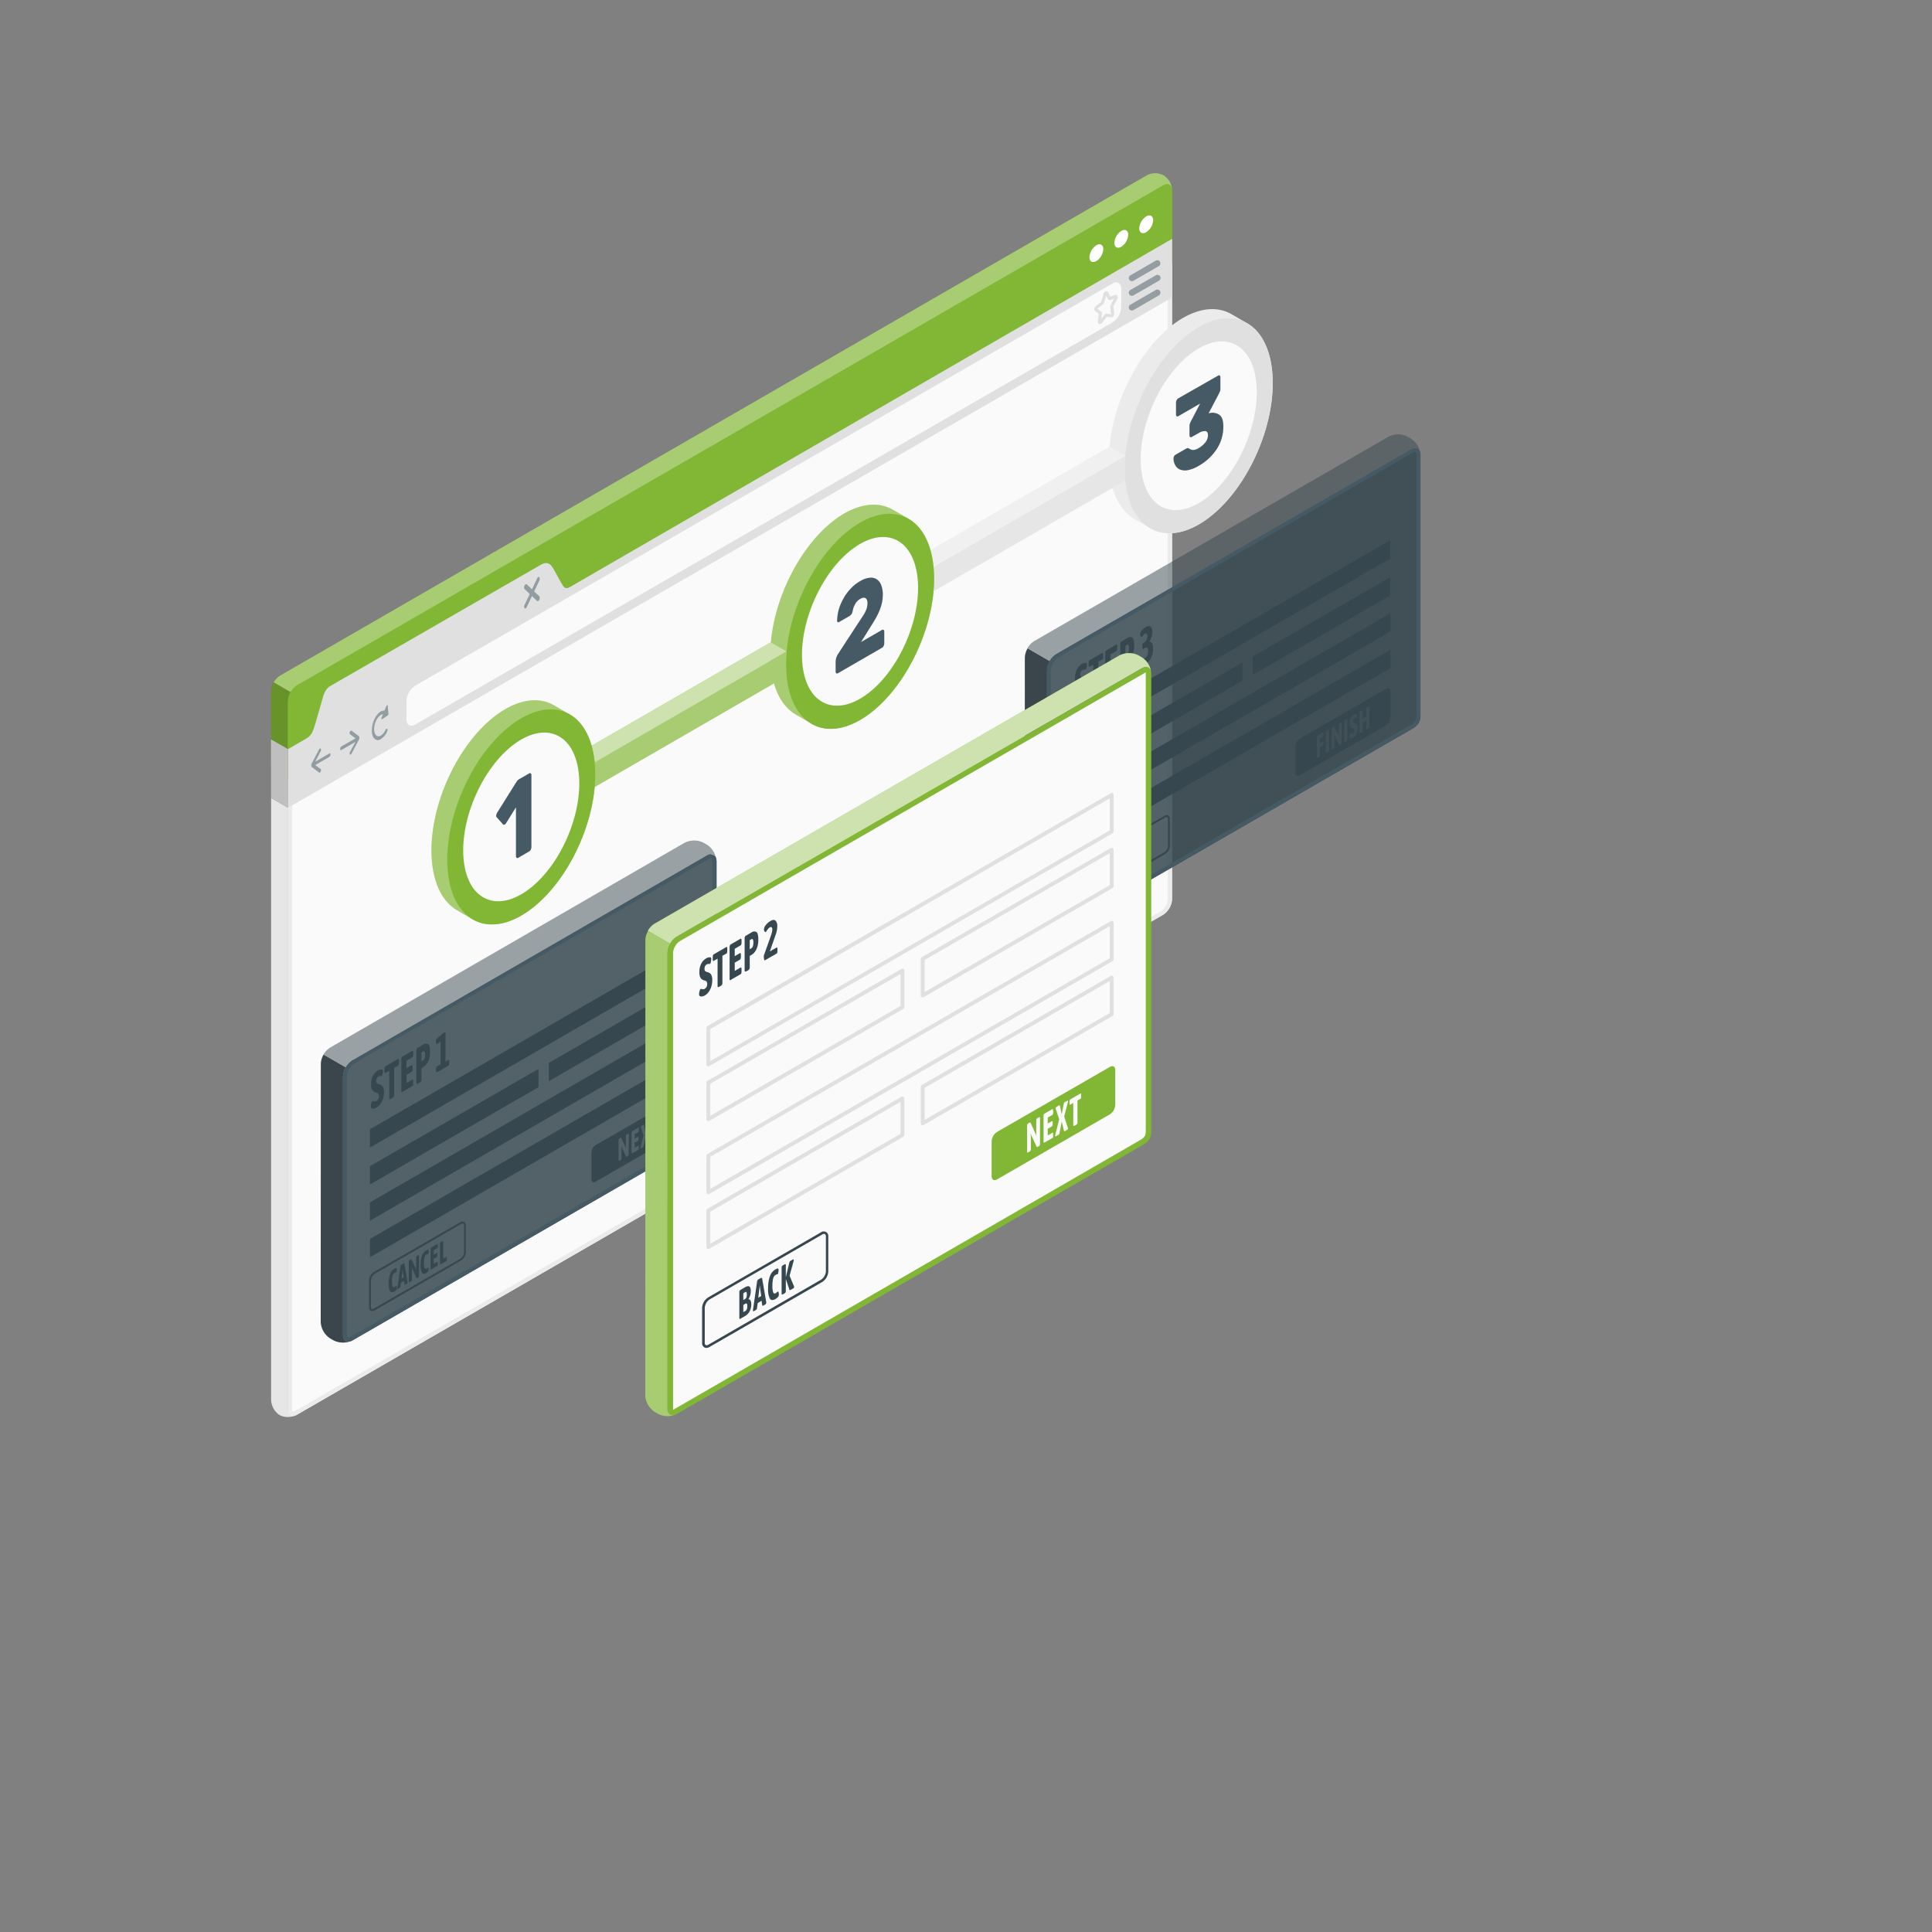 <svg xmlns="http://www.w3.org/2000/svg" viewBox="0 0 500 500"><rect x="0" y="0" width="500" height="500" fill="#808080" stroke="none"/><g id="freepik--Screen--inject-207"><g id="freepik--window--inject-207"><g id="freepik--window--inject-207"><path d="M76.86,366.13a4.06,4.06,0,0,1-1.83.56,4.68,4.68,0,0,1-2.69-.47,5,5,0,0,1-2.18-4l0-155.73,4.39,2.53V364.78c0,1.06.53,1.67,1.3,1.67A2.23,2.23,0,0,0,76.86,366.13Z" style="fill:#e6e6e6"></path><path d="M303.32,232.73a5.13,5.13,0,0,1-2.33,4L76.86,366.13c-1.28.74-2.33.14-2.33-1.35V193.88L303.32,61.82V232.73Z" style="fill:#fafafa"></path><path d="M302.22,63.73v169a4.07,4.07,0,0,1-1.78,3.09L76.31,365.18a1.06,1.06,0,0,1-.49.17c-.19,0-.19-.56-.19-.57V194.51L302.22,63.73m1.1-1.91L74.53,193.88v170.9c0,1.06.53,1.67,1.29,1.67a2,2,0,0,0,1-.32L301,236.77a5.13,5.13,0,0,0,2.33-4V61.82Z" style="fill:#ebebeb"></path><path d="M72.34,201.06a5,5,0,0,1-2.19-4V178.88a5.14,5.14,0,0,1,2.33-4L296.61,45.48a5,5,0,0,1,4.53-.09,5,5,0,0,1,2.18,4V67.58a5.13,5.13,0,0,1-2.33,4L76.86,201A5,5,0,0,1,72.34,201.06Z" style="fill:#82B735"></path><path d="M303.3,49c-.16-1.2-1.14-1.65-2.31-1L76.86,177.36a5.07,5.07,0,0,0-1.65,1.75l-4.37-2.53a4.84,4.84,0,0,1,1.64-1.74L296.62,45.48A4.35,4.35,0,0,1,303.3,49Z" style="fill:#fff;opacity:0.3"></path><path d="M75.21,179.11a4.74,4.74,0,0,0-.68,2.3v27.65l-4.39-2.53V178.88a2.62,2.62,0,0,1,0-.28,5,5,0,0,1,.09-.58,5.27,5.27,0,0,1,.59-1.44Z" style="opacity:0.2"></path><path d="M303.32,49.35V61.82L145.46,153c-1.28.74-2.33.14-2.33-1.35v-4.72c0-1.49-1-2.09-2.34-1.35L85.63,177.36a5.16,5.16,0,0,0-2.34,4v4.72a5.17,5.17,0,0,1-2.33,4l-6.43,3.71V181.41a5.2,5.2,0,0,1,2.33-4L301,48C302.28,47.26,303.32,47.86,303.32,49.35Z" style="fill:#82B735"></path><path d="M296.64,56c1-.57,1.79-.11,1.79,1a4,4,0,0,1-1.79,3.1c-1,.58-1.8.11-1.8-1A4,4,0,0,1,296.64,56Z" style="fill:#fff"></path><path d="M290.19,59.76c1-.57,1.79-.11,1.79,1a4,4,0,0,1-1.79,3.1c-1,.57-1.79.11-1.79-1A4,4,0,0,1,290.19,59.76Z" style="fill:#fff"></path><path d="M283.74,63.47c1-.57,1.79-.11,1.79,1a4,4,0,0,1-1.79,3.1c-1,.57-1.79.11-1.79-1A4,4,0,0,1,283.74,63.47Z" style="fill:#fff"></path><path d="M303.32,61.82V77L74.53,209.06V193.88l4.8-2.78c1.28-.74,1.72-1.87,2.33-4l1.63-5.65c.51-2,1-3.3,2.34-4l54.22-31.22c1.29-.75,2.3-.83,3.28.8l2,3.62c.73,1.27,1.1,2,2.38,1.27Z" style="fill:#e0e0e0"></path><polygon points="74.53 193.88 74.53 209.06 70.14 206.53 70.14 191.36 74.53 193.88" style="fill:#e0e0e0"></polygon><polygon points="74.53 193.88 74.53 209.06 70.14 206.53 70.14 191.36 74.53 193.88" style="opacity:0.15"></polygon><path d="M85.24,195l-3.66,2.12L83,194.4a.64.64,0,0,0,0-.65c-.11-.13-.29,0-.42.19l-2,3.83h0a.78.78,0,0,0,0,.14l0,.05a1.36,1.36,0,0,0,0,.2.88.88,0,0,0,0,.17l0,0a.22.22,0,0,0,0,.08h0l2,1.53a.18.18,0,0,0,.2,0,.65.65,0,0,0,.22-.28c.11-.25.1-.53,0-.63L81.58,198l3.66-2.12a.77.77,0,0,0,.29-.62C85.53,195,85.4,194.88,85.24,195Z" style="fill:#455a64;opacity:0.5"></path><path d="M88.3,193.21,92,191.09,90.57,190c-.13-.1-.14-.38,0-.63s.29-.37.42-.28l2,1.53h0a.16.16,0,0,1,0,.08l0,0a.88.88,0,0,1,0,.17,1.36,1.36,0,0,1,0,.2l0,0a.78.78,0,0,1,0,.14h0l-2,3.83a.62.62,0,0,1-.2.22.16.16,0,0,1-.22,0,.64.64,0,0,1,0-.65L92,192l-3.66,2.11c-.16.1-.29,0-.29-.28A.77.77,0,0,1,88.3,193.21Z" style="fill:#455a64;opacity:0.5"></path><path d="M100.32,182.66c0-.23-.21-.2-.31,0l-.5,1.23c-.86-.09-1.9.74-2.6,2.22-.9,1.93-.9,4.2,0,5.07a1.3,1.3,0,0,0,1.65.1,4.49,4.49,0,0,0,1.64-2,.6.6,0,0,0,0-.64c-.11-.11-.3,0-.41.24-.68,1.43-1.78,2.07-2.46,1.42s-.68-2.35,0-3.78c.48-1,1.18-1.63,1.78-1.67l-.38.93c-.1.24,0,.46.15.36l1.49-1a.46.46,0,0,0,.17-.41Z" style="fill:#455a64;opacity:0.5"></path><path d="M138.24,153.07l1.34-2.83a.9.9,0,0,0,0-.88c-.16-.15-.42,0-.58.33l-1.33,2.83-1.34-1.29c-.15-.15-.41,0-.57.33a.85.85,0,0,0,0,.88l1.34,1.29-1.34,2.82a.85.85,0,0,0,0,.88.22.22,0,0,0,.29,0,.8.8,0,0,0,.28-.35l1.34-2.82,1.33,1.28a.23.23,0,0,0,.29,0,.81.81,0,0,0,.29-.35.9.9,0,0,0,0-.88Z" style="fill:#455a64;opacity:0.5"></path><path d="M105.18,186.13v-4.72a5.15,5.15,0,0,1,2.34-4l180.33-104c1.29-.74,2.34-.14,2.34,1.35v4.72a5.18,5.18,0,0,1-2.34,4l-180.33,104C106.23,188.22,105.18,187.62,105.18,186.13Z" style="fill:#fafafa"></path><path d="M284.68,83.82a.65.65,0,0,1-.21,0,.64.64,0,0,1-.35-.71l.23-1.92-.9-.64a.65.65,0,0,1-.25-.52,1.06,1.06,0,0,1,.39-.82L285,78.11A.32.32,0,0,0,285,78l.61-2a.86.86,0,0,1,.69-.65.56.56,0,0,1,.54.33l.51,1.09,1.16-.44a.53.53,0,0,1,.62.14.84.84,0,0,1,0,.94l-1,1.86a.25.25,0,0,0,0,.12l.23,1.68a1,1,0,0,1-.29.84.64.64,0,0,1-.55.21L286.43,82l-1.21,1.55A.69.69,0,0,1,284.68,83.82Zm-.66-3.9.9.65a.68.68,0,0,1,.24.64L285,82.49l.81-1a.68.68,0,0,1,.62-.29l1.12.14a.38.38,0,0,0,0-.13l-.24-1.68a1,1,0,0,1,.13-.61l.86-1.63-.89.35a.55.55,0,0,1-.71-.29l-.4-.86-.55,1.79a1,1,0,0,1-.34.51l-1.37,1.06A.29.29,0,0,0,284,79.92Zm3.14-3.08Z" style="fill:#e0e0e0"></path><g style="opacity:0.5"><path d="M292.94,72.77a.81.81,0,0,1-.4-1.51l6.56-3.8a.81.81,0,0,1,1.11.3.8.8,0,0,1-.3,1.1l-6.57,3.8A.8.8,0,0,1,292.94,72.77Z" style="fill:#455a64"></path><path d="M292.94,76.56a.8.8,0,0,1-.7-.4.81.81,0,0,1,.3-1.11l6.56-3.79a.81.81,0,1,1,.81,1.4l-6.57,3.79A.71.71,0,0,1,292.94,76.56Z" style="fill:#455a64"></path><path d="M292.94,80.35a.8.8,0,0,1-.4-1.5l6.56-3.8a.81.81,0,0,1,1.11.3.81.81,0,0,1-.3,1.1l-6.57,3.8A.79.79,0,0,1,292.94,80.35Z" style="fill:#455a64"></path></g></g></g></g><g id="freepik--Steps--inject-207"><g id="freepik--steps--inject-207"><path d="M318.64,81.27c-3.35-1.92-7.71-1.73-12.49,1C295.58,88.4,287,104.78,287,118.88c0,7.73,2.58,13.16,6.64,15.49l4.1,2.37c3.36,1.92,7.72,1.74,12.5-1,10.58-6.1,19.15-22.49,19.15-36.59,0-7.71-2.56-13.13-6.61-15.47Z" style="fill:#ebebeb"></path><ellipse cx="310.24" cy="110.19" rx="29.4" ry="16.63" transform="translate(87.37 352.51) rotate(-66.95)" style="fill:#e0e0e0"></ellipse><ellipse cx="310.24" cy="110.19" rx="23.06" ry="13.05" transform="translate(87.37 352.51) rotate(-66.95)" style="fill:#fafafa"></ellipse><path d="M315.26,97.2a.36.36,0,0,1,.41,0,.52.52,0,0,1,.17.45v3.06a1.65,1.65,0,0,1-.15.66c-.1.23-.19.43-.28.6l-2.62,5a3.23,3.23,0,0,1,2.75.36c.71.5,1.06,1.51,1.06,3a10.55,10.55,0,0,1-1.69,5.87,13.36,13.36,0,0,1-4.71,4.37,8.44,8.44,0,0,1-2.76,1.1,3.59,3.59,0,0,1-2-.13,2.53,2.53,0,0,1-1.27-1.1,3.64,3.64,0,0,1-.46-1.82,1.08,1.08,0,0,1,.14-.53.84.84,0,0,1,.33-.38l2.73-1.57c.3-.18.53-.22.69-.13l.53.29a1.66,1.66,0,0,0,.76.15,3,3,0,0,0,1.33-.49,6.14,6.14,0,0,0,1.72-1.46,3,3,0,0,0,.68-1.86c0-.68-.23-1-.68-1.08a3,3,0,0,0-1.72.53l-1.8,1a.34.34,0,0,1-.41,0,.49.49,0,0,1-.17-.44v-2.48a1.66,1.66,0,0,1,.15-.67c.1-.23.2-.44.3-.64l2.3-4.41-5.65,3.26a.33.33,0,0,1-.41,0,.53.53,0,0,1-.18-.45v-3.06a1.32,1.32,0,0,1,.18-.64,1.07,1.07,0,0,1,.41-.47Z" style="fill:#455a64"></path><path d="M291.09,121.24a31.07,31.07,0,0,0,.15,3.12l-53.65,31v-6.4l53.66-31C291.14,119.06,291.09,120.15,291.09,121.24Z" style="fill:#e6e6e6"></path><polygon points="291.24 117.96 237.59 148.93 233.5 146.57 287.15 115.59 291.24 117.96" style="fill:#f0f0f0"></polygon><path d="M231,131.88c-3.35-1.91-7.72-1.73-12.49,1-10.57,6.11-19.15,22.49-19.15,36.59,0,7.72,2.58,13.16,6.64,15.49l4.1,2.37c3.35,1.92,7.72,1.74,12.5-1,10.58-6.11,19.15-22.49,19.15-36.59,0-7.71-2.57-13.13-6.62-15.48Z" style="fill:#82B735"></path><path d="M231,131.88c-3.35-1.91-7.72-1.73-12.49,1-10.57,6.11-19.15,22.49-19.15,36.59,0,7.72,2.58,13.16,6.64,15.49l4.1,2.37c3.35,1.92,7.72,1.74,12.5-1,10.58-6.11,19.15-22.49,19.15-36.59,0-7.71-2.57-13.13-6.62-15.48Z" style="fill:#fff;opacity:0.3"></path><ellipse cx="222.57" cy="160.81" rx="29.4" ry="16.63" transform="translate(-12.54 302.64) rotate(-66.95)" style="fill:#82B735"></ellipse><ellipse cx="222.57" cy="160.81" rx="23.06" ry="13.05" transform="translate(-12.54 302.64) rotate(-66.95)" style="fill:#fafafa"></ellipse><path d="M228.48,153.79a12.14,12.14,0,0,1-.13,1.69,10.46,10.46,0,0,1-.45,1.77,16,16,0,0,1-.82,1.94c-.34.67-.75,1.39-1.24,2.16l-3,4.8,5.43-3.13a.35.35,0,0,1,.41,0,.55.55,0,0,1,.17.45v3.06a1.43,1.43,0,0,1-.17.64,1.14,1.14,0,0,1-.41.47l-11.42,6.6a.36.36,0,0,1-.42,0,.52.52,0,0,1-.17-.44V171.3a4.21,4.21,0,0,1,.14-1,3.74,3.74,0,0,1,.49-1.06l6.47-9.91a7.56,7.56,0,0,0,.95-1.92,5,5,0,0,0,.19-1.31,3,3,0,0,0-.05-.53,1.23,1.23,0,0,0-.25-.57.82.82,0,0,0-.55-.31,1.67,1.67,0,0,0-1,.3,3.16,3.16,0,0,0-1,.84,4.54,4.54,0,0,0-.58,1,5.18,5.18,0,0,0-.31.88c-.06.28-.11.48-.14.62a1.61,1.61,0,0,1-.33.72,2,2,0,0,1-.53.44L217.12,161a.29.29,0,0,1-.34,0,.43.43,0,0,1-.14-.36A11.88,11.88,0,0,1,217,158a13.25,13.25,0,0,1,1.12-2.82,12.77,12.77,0,0,1,1.86-2.66,10.46,10.46,0,0,1,2.62-2.12,6.11,6.11,0,0,1,2.53-.9,2.83,2.83,0,0,1,1.82.45,3.18,3.18,0,0,1,1.12,1.52A6.66,6.66,0,0,1,228.48,153.79Z" style="fill:#455a64"></path><path d="M203.42,171.86a31.07,31.07,0,0,0,.15,3.12l-53.65,31v-6.4l53.66-31C203.47,169.68,203.42,170.77,203.42,171.86Z" style="fill:#82B735"></path><path d="M203.42,171.86a31.07,31.07,0,0,0,.15,3.12l-53.65,31v-6.4l53.66-31C203.47,169.68,203.42,170.77,203.42,171.86Z" style="fill:#fff;opacity:0.3"></path><polygon points="203.57 168.58 149.92 199.55 145.83 197.19 199.48 166.21 203.57 168.58" style="fill:#82B735"></polygon><polygon points="203.57 168.58 149.92 199.55 145.83 197.19 199.48 166.21 203.57 168.58" style="fill:#fff;opacity:0.6"></polygon><path d="M143.3,182.5c-3.35-1.92-7.72-1.73-12.49,1-10.58,6.1-19.15,22.48-19.15,36.59,0,7.72,2.58,13.15,6.64,15.49.68.38,3.4,2,4.1,2.37,3.35,1.92,7.72,1.73,12.5-1,10.57-6.11,19.15-22.49,19.15-36.59,0-7.71-2.57-13.14-6.62-15.48Z" style="fill:#82B735"></path><path d="M143.3,182.5c-3.35-1.92-7.72-1.73-12.49,1-10.58,6.1-19.15,22.48-19.15,36.59,0,7.72,2.58,13.15,6.64,15.49.68.38,3.4,2,4.1,2.37,3.35,1.92,7.72,1.73,12.5-1,10.57-6.11,19.15-22.49,19.15-36.59,0-7.71-2.57-13.14-6.62-15.48Z" style="fill:#fff;opacity:0.3"></path><ellipse cx="134.9" cy="211.42" rx="29.4" ry="16.63" transform="translate(-112.46 252.77) rotate(-66.95)" style="fill:#82B735"></ellipse><ellipse cx="134.9" cy="211.42" rx="23.06" ry="13.05" transform="translate(-112.46 252.77) rotate(-66.95)" style="fill:#fafafa"></ellipse><path d="M128.53,211.5a.65.65,0,0,1-.1-.52,1.64,1.64,0,0,1,.23-.65l4.66-7.45c.11-.18.25-.39.42-.64a1.72,1.72,0,0,1,.57-.57l2.64-1.52a.36.36,0,0,1,.41,0,.52.52,0,0,1,.17.45v18.64a1.31,1.31,0,0,1-.17.64,1.07,1.07,0,0,1-.41.47L134.12,222a.34.34,0,0,1-.41,0,.49.49,0,0,1-.18-.44V208.93L131,213a1,1,0,0,1-.43.41.3.3,0,0,1-.39-.08Z" style="fill:#455a64"></path></g><g id="freepik--Box--inject-207"><g id="freepik--box--inject-207"><g style="opacity:0.9"><path d="M83,342.14a5.41,5.41,0,0,0,2.44,4.24l.86.5a5.5,5.5,0,0,0,4.48.2c-1.15.44-2-.22-2-1.62V278.67a5,5,0,0,1,.72-2.42l-5.76-3.32a5,5,0,0,0-.71,2.41Z" style="fill:#263238"></path></g><path d="M184.06,221.15a2.22,2.22,0,0,0-1.1.33L91.21,274.42a4.83,4.83,0,0,0-1.72,1.83,4.93,4.93,0,0,0-.72,2.41v66.8c0,1.12.54,1.76,1.35,1.76a1.9,1.9,0,0,0,.59-.11l.08,0a3.42,3.42,0,0,0,.43-.21l92-53.11c2.21-1.25,2.22-2.51,2.22-4.08v-66.8a3.4,3.4,0,0,0-.08-.69,1.27,1.27,0,0,0-1.26-1Z" style="fill:#37474f;opacity:0.85"></path><path d="M184.06,222.15c.08,0,.2,0,.28.28a2.58,2.58,0,0,1,0,.46v66.8c0,1.49,0,2.24-1.71,3.21L90.7,346a1.79,1.79,0,0,1-.24.12l-.07,0a1,1,0,0,1-.27,0c-.31,0-.35-.52-.35-.75v-66.8a4,4,0,0,1,.6-1.92,3.86,3.86,0,0,1,1.34-1.45l91.75-52.94a1.3,1.3,0,0,1,.6-.2m0-1a2.22,2.22,0,0,0-1.1.33L91.21,274.42a4.83,4.83,0,0,0-1.72,1.83,4.93,4.93,0,0,0-.72,2.41v66.8c0,1.12.54,1.76,1.35,1.76a1.9,1.9,0,0,0,.59-.11l.08,0a3.42,3.42,0,0,0,.43-.21l92-53.11c2.21-1.25,2.22-2.51,2.22-4.08v-66.8a3.4,3.4,0,0,0-.08-.69,1.27,1.27,0,0,0-1.26-1Z" style="fill:#455a64"></path><g style="opacity:0.5"><path d="M185.32,222.2c-.28-1-1.23-1.38-2.36-.72L91.21,274.42a4.83,4.83,0,0,0-1.72,1.83l-5.76-3.33a4.9,4.9,0,0,1,1.73-1.82l91.73-53a5.49,5.49,0,0,1,4.9,0l.87.5A5.43,5.43,0,0,1,185.32,222.2Z" style="fill:#37474f"></path></g></g><polygon points="95.74 292.26 177.63 244.98 177.63 249.71 95.74 296.99 95.74 292.26" style="fill:#37474f"></polygon><polygon points="95.76 311.17 177.65 263.89 177.65 268.62 95.76 315.9 95.76 311.17" style="fill:#37474f"></polygon><polygon points="95.76 320.63 177.65 273.36 177.65 278.08 95.76 325.36 95.76 320.63" style="fill:#37474f"></polygon><polygon points="139.35 276.64 95.74 301.81 95.74 306.54 139.35 281.36 139.35 276.64" style="fill:#37474f"></polygon><polygon points="142.02 275.09 142.02 279.82 177.63 259.26 177.63 254.53 142.02 275.09" style="fill:#37474f"></polygon><path d="M96.67,286.91a.62.62,0,0,1-.59-.18.68.68,0,0,1-.12-.4,3.3,3.3,0,0,1,.13-.82c.09-.31.18-.49.29-.55a.31.31,0,0,1,.21,0l.22.06a.83.83,0,0,0,.59-.08,1.4,1.4,0,0,0,.47-.47,1.43,1.43,0,0,0,.19-.78,1.17,1.17,0,0,0-.1-.55.57.57,0,0,0-.25-.26,2.44,2.44,0,0,0-.44-.15,1.61,1.61,0,0,1-.94-.65,3.07,3.07,0,0,1-.29-1.54,4.71,4.71,0,0,1,.49-2.14A3.44,3.44,0,0,1,97.84,277a1.69,1.69,0,0,1,.62-.21.79.79,0,0,1,.5,0,.4.4,0,0,1,.16.37,4,4,0,0,1-.1.78c-.07.3-.15.47-.25.53a.63.63,0,0,1-.25,0,1,1,0,0,0-.55.12,1,1,0,0,0-.47.5,1.36,1.36,0,0,0-.13.58c0,.33,0,.55.17.65a1.2,1.2,0,0,0,.52.26l.2.06a1.42,1.42,0,0,1,.85.64,2.93,2.93,0,0,1,.26,1.44,5.87,5.87,0,0,1-.2,1.49,4.87,4.87,0,0,1-.63,1.37,3.21,3.21,0,0,1-1,1A2.16,2.16,0,0,1,96.67,286.91Z" style="fill:#37474f"></path><path d="M100.75,284.24v-7.11l-1,.55c-.08.05-.15,0-.19-.05a1.16,1.16,0,0,1-.06-.46v-.41a1.91,1.91,0,0,1,.06-.54.45.45,0,0,1,.19-.26l3.26-1.88c.09-.06.15,0,.19,0a1.22,1.22,0,0,1,.06.47V275a1.88,1.88,0,0,1-.06.53.43.43,0,0,1-.19.27l-1,.56v7.1a.82.82,0,0,1-.5.71l-.35.21C100.92,284.57,100.75,284.52,100.75,284.24Z" style="fill:#37474f"></path><path d="M103.94,282.67a.54.54,0,0,1-.08-.35v-8.18a1.17,1.17,0,0,1,.08-.45.55.55,0,0,1,.24-.26l2.53-1.46a.11.11,0,0,1,.18,0,1.22,1.22,0,0,1,.06.47v.41a1.88,1.88,0,0,1-.06.53.46.46,0,0,1-.18.27l-1.51.87v1.91l1.33-.77c.09,0,.15,0,.19.05a1.2,1.2,0,0,1,.06.46v.41a1.91,1.91,0,0,1-.06.54.43.43,0,0,1-.19.27l-1.33.77v2.13l1.51-.87c.09-.05.15,0,.19,0a1.55,1.55,0,0,1,0,.47v.41a2.37,2.37,0,0,1,0,.53.43.43,0,0,1-.19.27l-2.53,1.46C104.07,282.72,104,282.73,103.94,282.67Z" style="fill:#37474f"></path><path d="M107.76,280.2v-8.31a1.17,1.17,0,0,1,.08-.45.63.63,0,0,1,.26-.28l1.48-.85a1.15,1.15,0,0,1,1.2-.09c.34.2.51.86.51,2a6,6,0,0,1-.29,2,4.35,4.35,0,0,1-.67,1.25,3.16,3.16,0,0,1-.66.61l-.59.34v3.06a.82.82,0,0,1-.52.71l-.29.17Q107.76,280.62,107.76,280.2Zm1.76-5.78a.91.91,0,0,0,.34-.46,2.68,2.68,0,0,0,.15-1,1.44,1.44,0,0,0-.15-.82.24.24,0,0,0-.34-.06l-.45.26v2.35Z" style="fill:#37474f"></path><path d="M112.91,277.46a1.2,1.2,0,0,1-.06-.46v-.23a1.84,1.84,0,0,1,.06-.53.49.49,0,0,1,.19-.28l.92-.52v-5.93l-.93.74c-.09.05-.16,0-.21-.25a3.8,3.8,0,0,1-.06-.7.63.63,0,0,1,.22-.5l1.9-1.63a.27.27,0,0,1,.23,0,.14.14,0,0,1,.12.15v7.42l.72-.41c.09-.06.15,0,.19,0a1.22,1.22,0,0,1,.06.47V275a1.91,1.91,0,0,1-.06.54.43.43,0,0,1-.19.27l-2.91,1.68C113,277.56,113,277.54,112.91,277.46Z" style="fill:#37474f"></path><path d="M176.55,283.44l-22.4,12.92a2.4,2.4,0,0,0-1.09,1.89v6.93c0,.7.49,1,1.09.63l22.4-12.91a2.4,2.4,0,0,0,1.1-1.89v-6.94C177.65,283.38,177.16,283.1,176.55,283.44Zm-13.87,15.37a.51.51,0,0,1-.31.44l-.1.06a.35.35,0,0,1-.18.05s-.08,0-.11-.12l-1-2.19q0-.1-.15-.45l0,0a4.51,4.51,0,0,1,0,.54v2.69a.51.51,0,0,1-.31.44l-.13.07c-.2.12-.3.09-.3-.08v-5.24a.52.52,0,0,1,.3-.44l.14-.08a.26.26,0,0,1,.17-.05s.08,0,.11.12l1,2.12.18.53,0,0c0-.27,0-.47,0-.62V294a.52.52,0,0,1,.31-.44l.13-.08c.21-.11.31-.09.31.09Zm2.63-6.34a1,1,0,0,1,0,.33.3.3,0,0,1-.11.17l-.94.54v1.18l.83-.48a.08.08,0,0,1,.12,0,1,1,0,0,1,0,.29v.26a1.42,1.42,0,0,1,0,.33.37.37,0,0,1-.12.17l-.83.47v1.33l.94-.54a.08.08,0,0,1,.12,0,.93.93,0,0,1,0,.29v.25a1.37,1.37,0,0,1,0,.33.32.32,0,0,1-.12.17l-1.57.91c-.07,0-.12,0-.15,0a.39.39,0,0,1-.05-.23v-5.07a.7.7,0,0,1,.05-.28.33.33,0,0,1,.15-.16l1.57-.91c.05,0,.09,0,.11,0a.68.68,0,0,1,0,.29ZM168,296l-.23.13c-.17.11-.27.11-.29,0l-.43-1.84-.48,2.36a.42.42,0,0,1-.09.19,1.58,1.58,0,0,1-.2.14l-.24.14c-.21.12-.32.13-.32,0a1.65,1.65,0,0,1,.05-.23l.77-3.08-.67-2a.37.37,0,0,1-.05-.17.29.29,0,0,1,.08-.17,1.91,1.91,0,0,1,.24-.17l.25-.15a.87.87,0,0,1,.19-.08.08.08,0,0,1,.09.07l.38,1.72.4-2.16a.38.38,0,0,1,.09-.18,1,1,0,0,1,.21-.15l.25-.15c.21-.12.31-.13.31,0a1.07,1.07,0,0,1,0,.23l-.72,2.83.72,2.2,0,.09a.44.44,0,0,1,0,.1C168.29,295.78,168.18,295.89,168,296Zm2.88-6.74a1,1,0,0,1,0,.33.25.25,0,0,1-.12.17l-.59.34v4.42a.53.53,0,0,1-.31.44l-.22.12c-.21.12-.31.09-.31-.08V290.6l-.59.34a.08.08,0,0,1-.12,0,1,1,0,0,1,0-.29v-.26a1.42,1.42,0,0,1,0-.33.32.32,0,0,1,.12-.17l2-1.16c.06,0,.1,0,.12,0a.68.68,0,0,1,0,.29Z" style="fill:#37474f"></path><path d="M100.93,334.12a4.2,4.2,0,0,1-.33-2,6.69,6.69,0,0,1,.35-2.4,2.53,2.53,0,0,1,1.09-1.35,1.26,1.26,0,0,1,.47-.18c.1,0,.16.07.16.26a2.27,2.27,0,0,1-.07.59c0,.2-.11.29-.18.3a.9.9,0,0,0-.34.11,1.2,1.2,0,0,0-.48.73,5.6,5.6,0,0,0-.15,1.45,3.75,3.75,0,0,0,.15,1.28.32.32,0,0,0,.51.17l.17-.12.18-.17a.07.07,0,0,1,.05,0c.07,0,.12,0,.16.11a2.17,2.17,0,0,1,0,.51.85.85,0,0,1,0,.23.6.6,0,0,1-.13.21,2.85,2.85,0,0,1-.24.22,2,2,0,0,1-.3.21C101.52,334.49,101.16,334.46,100.93,334.12Z" style="fill:#37474f"></path><path d="M102.85,333.49a1,1,0,0,1,0-.15l.81-5.68a.61.61,0,0,1,.33-.42l.34-.2c.2-.11.31-.1.33,0l.82,4.73a1,1,0,0,1,0,.14.38.38,0,0,1-.22.32l-.29.16c-.17.1-.26.09-.28,0l-.14-.92-.8.47-.15,1.08a.45.45,0,0,1-.25.32l-.27.15C102.93,333.62,102.85,333.61,102.85,333.49Zm1.64-2.93-.24-1.6c0-.18,0-.38-.06-.59l0,0c0,.23,0,.45-.06.66l-.23,1.87Z" style="fill:#37474f"></path><path d="M105.8,331.71v-5.24a.5.5,0,0,1,.31-.44l.14-.08a.26.26,0,0,1,.17-.05s.08,0,.1.12l1,2.11a5.55,5.55,0,0,1,.18.54l0,0a5.82,5.82,0,0,1,0-.62v-2.61A.5.5,0,0,1,108,325l.13-.08c.2-.12.31-.09.31.09v5.24a.53.53,0,0,1-.31.44l-.1,0a.31.31,0,0,1-.18.06s-.08,0-.11-.12l-1-2.2a2.86,2.86,0,0,1-.14-.44l0,0a4.93,4.93,0,0,1,0,.53v2.7a.53.53,0,0,1-.31.44l-.13.07C105.9,331.91,105.8,331.88,105.8,331.71Z" style="fill:#37474f"></path><path d="M109.2,329.35a4.06,4.06,0,0,1-.34-2,6.92,6.92,0,0,1,.35-2.4,2.53,2.53,0,0,1,1.09-1.35,1.26,1.26,0,0,1,.47-.18c.11,0,.16.07.16.26a2.27,2.27,0,0,1-.07.59c0,.2-.11.29-.18.3a.9.9,0,0,0-.34.11,1.16,1.16,0,0,0-.47.73,5.14,5.14,0,0,0-.16,1.45,3.46,3.46,0,0,0,.16,1.28.31.31,0,0,0,.5.17l.17-.12.18-.17a.1.1,0,0,1,0,0c.07,0,.12,0,.16.11a2.17,2.17,0,0,1,0,.51.85.85,0,0,1,0,.23.41.41,0,0,1-.13.2l-.23.23a2.82,2.82,0,0,1-.31.21C109.78,329.72,109.42,329.69,109.2,329.35Z" style="fill:#37474f"></path><path d="M111.45,328.61a.35.35,0,0,1,0-.22v-5.07a.7.7,0,0,1,0-.28.35.35,0,0,1,.15-.17l1.57-.9a.08.08,0,0,1,.12,0,.93.93,0,0,1,0,.29v.25a1.52,1.52,0,0,1,0,.34.3.3,0,0,1-.12.16l-.94.54v1.19l.83-.48q.09,0,.12,0a.85.85,0,0,1,0,.29v.25a1.44,1.44,0,0,1,0,.34.23.23,0,0,1-.12.16l-.83.48v1.33l.94-.55q.09,0,.12,0a1,1,0,0,1,0,.3v.25a1.42,1.42,0,0,1,0,.33.27.27,0,0,1-.12.17l-1.57.9C111.53,328.64,111.48,328.65,111.45,328.61Z" style="fill:#37474f"></path><path d="M113.88,327.21a.35.35,0,0,1,0-.22v-5.16a.53.53,0,0,1,.31-.44l.22-.12c.2-.12.3-.09.3.08v4.41l.8-.45a.07.07,0,0,1,.12,0,.93.93,0,0,1,0,.29v.26a1.42,1.42,0,0,1,0,.33.32.32,0,0,1-.12.17l-1.43.82C114,327.24,113.91,327.24,113.88,327.21Z" style="fill:#37474f"></path><path d="M96.36,339.3a.74.74,0,0,1-.41-.11,1,1,0,0,1-.44-.92v-6.94a2.66,2.66,0,0,1,1.21-2.11l22.4-12.91a1,1,0,0,1,1-.08,1,1,0,0,1,.44.93v6.94a2.64,2.64,0,0,1-1.21,2.1L97,339.12A1.28,1.28,0,0,1,96.36,339.3Zm23.38-22.67a.7.7,0,0,0-.36.12L97,329.66a2.16,2.16,0,0,0-1,1.67v6.94a.55.55,0,0,0,.19.49.55.55,0,0,0,.52-.08l22.4-12.91a2.17,2.17,0,0,0,1-1.67v-6.94a.55.55,0,0,0-.19-.49A.42.42,0,0,0,119.74,316.63Z" style="fill:#37474f"></path></g><g id="freepik--box--inject-207"><g id="freepik--box--inject-207"><g style="opacity:0.9"><path d="M265.2,237a5.42,5.42,0,0,0,2.45,4.25l.86.49a5.46,5.46,0,0,0,4.48.21c-1.15.44-2-.22-2-1.62v-66.8a4.9,4.9,0,0,1,.72-2.41l-5.76-3.33a5,5,0,0,0-.72,2.42Z" style="fill:#263238"></path></g><path d="M366.24,116a2.26,2.26,0,0,0-1.09.33l-91.76,52.94a5,5,0,0,0-1.72,1.83,5.08,5.08,0,0,0-.72,2.42v66.8c0,1.11.55,1.75,1.35,1.75a1.78,1.78,0,0,0,.59-.1.32.32,0,0,0,.09,0,2.44,2.44,0,0,0,.43-.21l92-53.1c2.2-1.25,2.22-2.51,2.22-4.08v-66.8a2.78,2.78,0,0,0-.09-.69,1.27,1.27,0,0,0-1.26-1.06Z" style="fill:#37474f;opacity:0.85"></path><path d="M366.24,117c.09,0,.21,0,.28.28a1.82,1.82,0,0,1,.06.46v66.8c0,1.49,0,2.23-1.72,3.2l-92,53.12-.24.12-.08,0a.71.71,0,0,1-.27.05c-.31,0-.34-.52-.34-.74v-66.8a4,4,0,0,1,.59-1.93,3.92,3.92,0,0,1,1.35-1.44l91.75-52.94a1.16,1.16,0,0,1,.59-.2m0-1a2.26,2.26,0,0,0-1.09.33l-91.76,52.94a5,5,0,0,0-1.72,1.83,5.08,5.08,0,0,0-.72,2.42v66.8c0,1.11.55,1.75,1.35,1.75a1.78,1.78,0,0,0,.59-.1.32.32,0,0,0,.09,0,2.44,2.44,0,0,0,.43-.21l92-53.1c2.2-1.25,2.22-2.51,2.22-4.08v-66.8a2.78,2.78,0,0,0-.09-.69,1.27,1.27,0,0,0-1.26-1.06Z" style="fill:#455a64"></path><g style="opacity:0.5"><path d="M367.51,117c-.29-1-1.23-1.37-2.37-.72L273.4,169.24a4.93,4.93,0,0,0-1.73,1.83l-5.75-3.32a4.91,4.91,0,0,1,1.72-1.83L359.38,113a5.42,5.42,0,0,1,4.9,0l.86.5A5.39,5.39,0,0,1,367.51,117Z" style="fill:#37474f"></path></g></g><polygon points="277.93 187.08 359.81 139.81 359.81 144.53 277.93 191.81 277.93 187.08" style="fill:#37474f"></polygon><polygon points="277.94 206 359.83 158.72 359.83 163.45 277.94 210.72 277.94 206" style="fill:#37474f"></polygon><polygon points="277.94 215.46 359.83 168.18 359.83 172.91 277.94 220.19 277.94 215.46" style="fill:#37474f"></polygon><polygon points="321.53 171.46 277.93 196.64 277.93 201.37 321.53 176.19 321.53 171.46" style="fill:#37474f"></polygon><polygon points="324.21 169.92 324.21 174.65 359.81 154.09 359.81 149.36 324.21 169.92" style="fill:#37474f"></polygon><path d="M278.86,181.73a.67.67,0,0,1-.6-.17.77.77,0,0,1-.11-.4,3,3,0,0,1,.13-.83.93.93,0,0,1,.28-.54.27.27,0,0,1,.22,0l.22.06a.79.79,0,0,0,.59-.08,1.27,1.27,0,0,0,.46-.46,1.47,1.47,0,0,0,.2-.79,1.27,1.27,0,0,0-.1-.54.62.62,0,0,0-.26-.27,3.64,3.64,0,0,0-.43-.14,1.59,1.59,0,0,1-.94-.66,3,3,0,0,1-.29-1.53,4.63,4.63,0,0,1,.49-2.15,3.35,3.35,0,0,1,1.31-1.42,1.72,1.72,0,0,1,.61-.22.9.9,0,0,1,.51,0c.1.06.15.18.15.38a3.33,3.33,0,0,1-.1.78c-.06.29-.14.47-.24.52a.51.51,0,0,1-.25,0,1.06,1.06,0,0,0-1,.62,1.61,1.61,0,0,0-.13.59.94.94,0,0,0,.17.65,1.14,1.14,0,0,0,.53.25l.2.06a1.49,1.49,0,0,1,.85.64,3.12,3.12,0,0,1,.26,1.45,5.4,5.4,0,0,1-.21,1.48,4.47,4.47,0,0,1-.62,1.37,3,3,0,0,1-1,1A2.18,2.18,0,0,1,278.86,181.73Z" style="fill:#37474f"></path><path d="M282.94,179.07V172l-.95.55c-.09.05-.15,0-.19,0a1.22,1.22,0,0,1-.06-.47v-.41a1.88,1.88,0,0,1,.06-.53.43.43,0,0,1,.19-.27l3.25-1.88c.09-.05.16,0,.2,0a1.16,1.16,0,0,1,.06.46v.41a1.91,1.91,0,0,1-.06.54.44.44,0,0,1-.2.27l-1,.55v7.11a.82.82,0,0,1-.49.71l-.36.2C283.1,179.39,282.94,179.35,282.94,179.07Z" style="fill:#37474f"></path><path d="M286.12,177.5a.59.59,0,0,1-.07-.36V169a1.1,1.1,0,0,1,.07-.44.62.62,0,0,1,.24-.27l2.53-1.45c.09-.05.15,0,.19,0a1.16,1.16,0,0,1,.06.46v.41a1.91,1.91,0,0,1-.06.54.44.44,0,0,1-.19.26l-1.51.87v1.92l1.34-.77c.08,0,.15,0,.19,0a1.26,1.26,0,0,1,.06.47v.41a1.91,1.91,0,0,1-.06.54.48.48,0,0,1-.19.26l-1.34.77v2.14l1.52-.88q.12-.07.18.06a1.2,1.2,0,0,1,.06.46v.41a1.91,1.91,0,0,1-.06.54.47.47,0,0,1-.18.26l-2.54,1.47C286.25,177.55,286.17,177.55,286.12,177.5Z" style="fill:#37474f"></path><path d="M289.94,175v-8.31a1.08,1.08,0,0,1,.08-.44.66.66,0,0,1,.27-.28l1.48-.86A1.15,1.15,0,0,1,293,165c.35.21.52.87.52,2a5.77,5.77,0,0,1-.3,2,4.25,4.25,0,0,1-.67,1.25,2.48,2.48,0,0,1-.66.6l-.59.34v3.06a.85.85,0,0,1-.51.72l-.29.17C290.12,175.35,289.94,175.3,289.94,175Zm1.77-5.78a.92.92,0,0,0,.34-.46,2.63,2.63,0,0,0,.15-1,1.39,1.39,0,0,0-.15-.82.23.23,0,0,0-.34-.06l-.46.26v2.35Z" style="fill:#37474f"></path><path d="M295.88,172a1.21,1.21,0,0,1-.69.05c-.19,0-.29-.2-.29-.45a2.54,2.54,0,0,1,.07-.42c0-.19.1-.36.16-.53a.61.61,0,0,1,.19-.29s.09,0,.19,0a1.07,1.07,0,0,0,.39.07.93.93,0,0,0,.44-.14,1.49,1.49,0,0,0,.58-.67,2.55,2.55,0,0,0,.21-1.07,1.23,1.23,0,0,0-.22-.88c-.15-.13-.39-.11-.72.08l-.3.17c-.09.06-.16,0-.2,0a1.22,1.22,0,0,1-.06-.47v-.23a1.91,1.91,0,0,1,.06-.54.44.44,0,0,1,.2-.27l.22-.13a1.49,1.49,0,0,0,.6-.64,2,2,0,0,0,.22-.93,1.09,1.09,0,0,0-.16-.69c-.11-.13-.27-.13-.47,0a1.22,1.22,0,0,0-.37.3,3.18,3.18,0,0,0-.26.35c-.08.13-.13.2-.16.21s-.18,0-.28-.2a1.14,1.14,0,0,1-.15-.55,1.5,1.5,0,0,1,.45-1,4,4,0,0,1,1.08-.87c.49-.29.88-.3,1.17-.06a1.85,1.85,0,0,1,.44,1.43,3.88,3.88,0,0,1-.22,1.31,3.28,3.28,0,0,1-.58,1.08v.05a.81.81,0,0,1,.75.48,3,3,0,0,1,.24,1.31,5.37,5.37,0,0,1-.49,2.33,3.07,3.07,0,0,1-2,1.81Z" style="fill:#37474f"></path><path d="M358.74,178.27l-22.4,12.91a2.43,2.43,0,0,0-1.09,1.89V200c0,.69.49,1,1.09.63l22.4-12.92a2.4,2.4,0,0,0,1.09-1.89V178.9C359.83,178.2,359.34,177.92,358.74,178.27Zm-16.17,11.9a1.42,1.42,0,0,1,0,.33.34.34,0,0,1-.12.16l-.82.47v1.19l.77-.45c.06,0,.09,0,.12,0a.85.85,0,0,1,0,.29v.25a1.34,1.34,0,0,1,0,.33.28.28,0,0,1-.12.17l-.77.44v2.13a.51.51,0,0,1-.31.44l-.21.12c-.2.12-.3.09-.3-.08v-5.12a.7.7,0,0,1,0-.27.35.35,0,0,1,.15-.17l1.45-.83a.08.08,0,0,1,.12,0,.85.85,0,0,1,0,.28Zm1.37,4a.51.51,0,0,1-.3.44l-.22.13c-.21.12-.31.09-.31-.09v-5.2a.49.49,0,0,1,.31-.44l.22-.13c.2-.12.3-.08.3.09Zm3.25-1.88a.52.52,0,0,1-.31.44l-.1.06a.26.26,0,0,1-.17.05c-.05,0-.09,0-.11-.11l-1-2.18a3.33,3.33,0,0,1-.14-.44l0,0a4.25,4.25,0,0,1,0,.53v2.67a.5.5,0,0,1-.3.43l-.13.08c-.2.11-.31.09-.31-.09v-5.19a.52.52,0,0,1,.31-.44l.14-.08a.25.25,0,0,1,.17-.05s.07.05.1.12l1,2.1a4.43,4.43,0,0,1,.18.53l0,0a5.53,5.53,0,0,1,0-.62v-2.59a.5.5,0,0,1,.31-.43l.12-.08c.2-.11.31-.08.31.09Zm1.51-.87a.51.51,0,0,1-.31.44l-.22.13q-.3.18-.3-.09v-5.2a.52.52,0,0,1,.3-.44l.22-.13c.2-.11.31-.08.31.1Zm2.52-2a2.94,2.94,0,0,1-.39.84,1.87,1.87,0,0,1-.64.61,1.14,1.14,0,0,1-.51.17.4.4,0,0,1-.37-.1.49.49,0,0,1-.07-.25,2.05,2.05,0,0,1,.08-.51.55.55,0,0,1,.18-.33s.07,0,.13,0l.13,0a.52.52,0,0,0,.37,0,.78.78,0,0,0,.28-.29.88.88,0,0,0,.12-.48.77.77,0,0,0-.06-.34.34.34,0,0,0-.15-.16l-.27-.09a1,1,0,0,1-.58-.4,1.87,1.87,0,0,1-.18-.95,2.91,2.91,0,0,1,.3-1.32,2.08,2.08,0,0,1,.81-.87,1,1,0,0,1,.38-.14.51.51,0,0,1,.31,0c.06,0,.09.11.09.23a2.24,2.24,0,0,1-.06.48c0,.18-.09.29-.15.32a.28.28,0,0,1-.15,0,.59.59,0,0,0-.34.07.62.62,0,0,0-.29.31.78.78,0,0,0-.08.36.57.57,0,0,0,.1.4.74.74,0,0,0,.32.16l.13,0a.89.89,0,0,1,.52.4,1.81,1.81,0,0,1,.16.89A3.61,3.61,0,0,1,351.22,189.41Zm3.18-1.29a.51.51,0,0,1-.31.44l-.21.12c-.21.12-.31.09-.31-.08v-2.12l-.9.52v2.12a.5.5,0,0,1-.3.43l-.22.13c-.21.12-.31.09-.31-.08v-5.2a.51.51,0,0,1,.31-.44l.22-.12c.2-.12.3-.09.3.08v2l.9-.52v-2a.49.49,0,0,1,.31-.43l.21-.13c.21-.12.31-.09.31.08Z" style="fill:#37474f"></path><path d="M283.12,228.94a4.17,4.17,0,0,1-.34-2,6.74,6.74,0,0,1,.36-2.4,2.56,2.56,0,0,1,1.09-1.35,1.37,1.37,0,0,1,.46-.17c.11,0,.17.07.17.25a2.35,2.35,0,0,1-.08.6c0,.19-.1.29-.17.29a.73.73,0,0,0-.34.12,1.1,1.1,0,0,0-.48.72,5.62,5.62,0,0,0-.16,1.46,3.69,3.69,0,0,0,.16,1.28.3.3,0,0,0,.5.16.83.83,0,0,0,.17-.12,1.31,1.31,0,0,0,.18-.17l.05,0c.07,0,.13,0,.16.12a1.66,1.66,0,0,1,0,.51.78.78,0,0,1,0,.22.57.57,0,0,1-.12.21,1.79,1.79,0,0,1-.24.22,1.6,1.6,0,0,1-.31.22C283.71,229.31,283.35,229.29,283.12,228.94Z" style="fill:#37474f"></path><path d="M285,228.32a.92.92,0,0,1,0-.16l.82-5.68a.59.59,0,0,1,.33-.41l.34-.2c.2-.12.31-.1.33,0l.82,4.73a1,1,0,0,1,0,.14c0,.12-.08.22-.23.31l-.28.17c-.17.09-.26.09-.28,0l-.14-.92-.81.46-.14,1.08a.45.45,0,0,1-.25.32l-.28.16C285.12,228.45,285,228.44,285,228.32Zm1.64-2.94-.24-1.6c0-.18-.05-.37-.06-.58h0l-.06.66-.24,1.87Z" style="fill:#37474f"></path><path d="M288,226.53v-5.24a.51.51,0,0,1,.31-.44l.13-.08a.37.37,0,0,1,.17-.05s.08.05.11.12l1,2.12a4.43,4.43,0,0,1,.18.53l0,0a5.53,5.53,0,0,1,0-.62v-2.61a.51.51,0,0,1,.31-.44l.12-.07c.21-.12.31-.09.31.08V225a.51.51,0,0,1-.31.44l-.1.06a.26.26,0,0,1-.17.05c-.05,0-.09,0-.12-.11l-1-2.2a2.86,2.86,0,0,1-.14-.44l0,0a4.25,4.25,0,0,1,0,.53v2.69a.5.5,0,0,1-.31.44l-.12.08C288.09,226.73,288,226.71,288,226.53Z" style="fill:#37474f"></path><path d="M291.38,224.17a4.17,4.17,0,0,1-.34-2,6.74,6.74,0,0,1,.36-2.4,2.56,2.56,0,0,1,1.09-1.35,1.45,1.45,0,0,1,.46-.17c.11,0,.17.07.17.25a2.9,2.9,0,0,1-.07.6c-.05.19-.11.29-.18.29a.73.73,0,0,0-.34.12,1.14,1.14,0,0,0-.48.72,5.68,5.68,0,0,0-.15,1.46,3.75,3.75,0,0,0,.15,1.28c.11.24.27.3.5.16l.17-.11.18-.18.05,0c.07,0,.13,0,.16.12a1.6,1.6,0,0,1,.06.51.54.54,0,0,1,0,.22.57.57,0,0,1-.12.21,1.79,1.79,0,0,1-.24.22,1.6,1.6,0,0,1-.31.22Q291.73,224.7,291.38,224.17Z" style="fill:#37474f"></path><path d="M293.64,223.44a.39.39,0,0,1-.05-.23v-5.07a.74.74,0,0,1,.05-.28.33.33,0,0,1,.15-.16l1.57-.91c.05,0,.09,0,.11,0a.68.68,0,0,1,0,.29v.26a1,1,0,0,1,0,.33.27.27,0,0,1-.11.17l-.94.54v1.18l.83-.48a.08.08,0,0,1,.12,0,1,1,0,0,1,0,.29v.26a1.42,1.42,0,0,1,0,.33.32.32,0,0,1-.12.17l-.83.48V222l.94-.54c.06,0,.09,0,.12,0a.93.93,0,0,1,0,.29V222a1.46,1.46,0,0,1,0,.34.26.26,0,0,1-.12.16l-1.57.91C293.72,223.47,293.67,223.47,293.64,223.44Z" style="fill:#37474f"></path><path d="M296.07,222a.33.33,0,0,1-.05-.22v-5.15a.5.5,0,0,1,.31-.44l.21-.13c.21-.12.31-.09.31.09v4.41l.79-.46q.09,0,.12,0a.66.66,0,0,1,0,.29v.25a1,1,0,0,1,0,.33.23.23,0,0,1-.12.17l-1.42.83Q296.11,222.09,296.07,222Z" style="fill:#37474f"></path><path d="M278.55,234.13a.81.81,0,0,1-.41-.11,1,1,0,0,1-.45-.93v-6.93a2.66,2.66,0,0,1,1.22-2.11l22.4-12.91a1,1,0,0,1,1-.08,1,1,0,0,1,.44.92v6.94a2.65,2.65,0,0,1-1.22,2.11l-22.4,12.91A1.27,1.27,0,0,1,278.55,234.13Zm23-22.56-22.4,12.92a2.16,2.16,0,0,0-1,1.67v6.93a.55.55,0,0,0,.19.49.54.54,0,0,0,.52-.07l22.4-12.92a2.18,2.18,0,0,0,1-1.67V212a.52.52,0,0,0-.2-.48.54.54,0,0,0-.52.07Z" style="fill:#37474f"></path></g><g id="freepik--box--inject-207"><g id="freepik--box--inject-207"><path d="M167,361.17a5.42,5.42,0,0,0,2.45,4.24l.86.5a5.5,5.5,0,0,0,4.48.2c-1.15.44-2-.22-2-1.62V246.61a4.93,4.93,0,0,1,.72-2.41l-5.76-3.32a4.9,4.9,0,0,0-.72,2.41Z" style="fill:#82B735"></path><path d="M167,361.17a5.42,5.42,0,0,0,2.45,4.24l.86.5a5.5,5.5,0,0,0,4.48.2c-1.15.44-2-.22-2-1.62V246.61a4.93,4.93,0,0,1,.72-2.41l-5.76-3.32a4.9,4.9,0,0,0-.72,2.41Z" style="fill:#fff;opacity:0.3"></path><path d="M174.82,365.43a2.3,2.3,0,0,1-.32.15h0l-.09,0a1.29,1.29,0,0,1-.37.06c-.57,0-.66-.66-.66-1.06V246.74a4.33,4.33,0,0,1,.63-2.07,4.25,4.25,0,0,1,1.47-1.58l120.35-69.43a1.52,1.52,0,0,1,.75-.24c.12,0,.45,0,.59.54a2.16,2.16,0,0,1,.06.51V292.35c0,1.51,0,2.42-1.87,3.47Z" style="fill:#fafafa"></path><path d="M296.52,174a2.21,2.21,0,0,1,0,.35V292.23c0,1.42,0,2-1.53,2.87L174.45,364.72l-.19.09h0l0,0-.07,0a1.42,1.42,0,0,1,0-.36V246.61a3.69,3.69,0,0,1,.55-1.74,3.38,3.38,0,0,1,1.2-1.3l120.34-69.43a1,1,0,0,1,.33-.14m.08-1.4a2.33,2.33,0,0,0-1.1.33L175.15,242.37a4.91,4.91,0,0,0-1.72,1.83,5,5,0,0,0-.72,2.41V364.49c0,1.11.55,1.75,1.35,1.75a1.83,1.83,0,0,0,.59-.1l.09,0a1.9,1.9,0,0,0,.43-.21l120.55-69.6c2.21-1.24,2.22-2.51,2.22-4.07V174.35a2.89,2.89,0,0,0-.08-.7,1.27,1.27,0,0,0-1.26-1.05Z" style="fill:#82B735"></path><path d="M297.87,173.65c-.29-1-1.24-1.37-2.37-.72L175.16,242.37a4.86,4.86,0,0,0-1.73,1.83l-5.75-3.33a4.88,4.88,0,0,1,1.72-1.82l120.33-69.44a5.44,5.44,0,0,1,4.91,0l.86.5A5.39,5.39,0,0,1,297.87,173.65Z" style="fill:#82B735"></path><path d="M297.87,173.65c-.29-1-1.24-1.37-2.37-.72L175.16,242.37a4.86,4.86,0,0,0-1.73,1.83l-5.75-3.33a4.88,4.88,0,0,1,1.72-1.82l120.33-69.44a5.44,5.44,0,0,1,4.91,0l.86.5A5.39,5.39,0,0,1,297.87,173.65Z" style="fill:#fff;opacity:0.6"></path></g><path d="M181.63,257.88a.65.65,0,0,1-.6-.18.71.71,0,0,1-.11-.39,3,3,0,0,1,.13-.83,1,1,0,0,1,.28-.54.27.27,0,0,1,.22,0l.22.06a.79.79,0,0,0,.59-.08,1.27,1.27,0,0,0,.46-.46,1.39,1.39,0,0,0,.2-.79,1.17,1.17,0,0,0-.1-.55.65.65,0,0,0-.26-.26,1.8,1.8,0,0,0-.43-.14,1.59,1.59,0,0,1-.94-.66,3.06,3.06,0,0,1-.29-1.53,4.63,4.63,0,0,1,.49-2.15A3.3,3.3,0,0,1,182.8,248a1.55,1.55,0,0,1,.61-.22.9.9,0,0,1,.51,0c.1.06.15.18.15.38a4.06,4.06,0,0,1-.09.78c-.07.29-.15.47-.25.52a.49.49,0,0,1-.25,0,1.15,1.15,0,0,0-.55.12,1,1,0,0,0-.47.5,1.4,1.4,0,0,0-.13.59.9.9,0,0,0,.16.64,1.14,1.14,0,0,0,.53.26l.2.06a1.42,1.42,0,0,1,.85.64,3.12,3.12,0,0,1,.26,1.45,5.45,5.45,0,0,1-.21,1.48,4.47,4.47,0,0,1-.62,1.37,3.13,3.13,0,0,1-1,1A2.12,2.12,0,0,1,181.63,257.88Z" style="fill:#37474f"></path><path d="M185.71,255.22v-7.11l-1,.55c-.09.05-.15,0-.19,0a1.26,1.26,0,0,1-.06-.47v-.41a1.79,1.79,0,0,1,.06-.53.43.43,0,0,1,.19-.27l3.25-1.88c.1-.05.16,0,.2,0a1.26,1.26,0,0,1,.06.47V246a1.91,1.91,0,0,1-.06.54.46.46,0,0,1-.2.27l-1,.55v7.11a.82.82,0,0,1-.49.71l-.35.2C185.88,255.54,185.71,255.5,185.71,255.22Z" style="fill:#37474f"></path><path d="M188.9,253.65a.53.53,0,0,1-.08-.36v-8.18a.94.94,0,0,1,.08-.44.57.57,0,0,1,.24-.27l2.52-1.46c.09-.05.15,0,.19.05a1.26,1.26,0,0,1,.06.47v.41a1.79,1.79,0,0,1-.06.53.43.43,0,0,1-.19.27l-1.51.87v1.91l1.34-.77c.09-.05.15,0,.19,0a1.22,1.22,0,0,1,.06.47v.41a1.84,1.84,0,0,1-.06.53.43.43,0,0,1-.19.27l-1.34.77v2.14l1.52-.88c.09-.05.15,0,.18.05a1.26,1.26,0,0,1,.06.47v.41a1.91,1.91,0,0,1-.06.54.39.39,0,0,1-.18.26l-2.53,1.46C189,253.7,189,253.7,188.9,253.65Z" style="fill:#37474f"></path><path d="M192.71,251.17v-8.31a1,1,0,0,1,.09-.45.61.61,0,0,1,.26-.27l1.48-.86a1.13,1.13,0,0,1,1.19-.09c.35.2.52.87.52,2a5.71,5.71,0,0,1-.3,2,4,4,0,0,1-.67,1.25,2.54,2.54,0,0,1-.66.61l-.59.34v3.06a.85.85,0,0,1-.51.72l-.29.17C192.89,251.49,192.71,251.45,192.71,251.17Zm1.77-5.78a.92.92,0,0,0,.34-.46,2.65,2.65,0,0,0,.15-1,1.44,1.44,0,0,0-.15-.82.25.25,0,0,0-.34-.06l-.45.27v2.34Z" style="fill:#37474f"></path><path d="M197.75,248.24a3.5,3.5,0,0,1-.08-.7.55.55,0,0,1,0-.21l1.87-5.26a6.83,6.83,0,0,0,.25-.87,2.54,2.54,0,0,0,.08-.64c0-.31-.06-.5-.18-.59a.47.47,0,0,0-.5.06,1.36,1.36,0,0,0-.39.34,5.64,5.64,0,0,0-.38.51.93.93,0,0,1-.22.29c-.12.07-.24,0-.34-.12a1,1,0,0,1-.15-.51,2,2,0,0,1,.53-1.19,4.1,4.1,0,0,1,1.15-1c.57-.33,1-.36,1.31-.09a1.94,1.94,0,0,1,.46,1.48,6.55,6.55,0,0,1-.46,2.28l-1.48,4.22,1.72-1c.09-.06.16,0,.2,0a1.22,1.22,0,0,1,.06.47V246a1.91,1.91,0,0,1-.06.54.44.44,0,0,1-.2.27l-3.06,1.76S197.8,248.49,197.75,248.24Z" style="fill:#37474f"></path><path d="M287.21,276.13l-29.16,16.81a3.11,3.11,0,0,0-1.42,2.46v9c0,.9.63,1.27,1.42.82l29.16-16.81a3.17,3.17,0,0,0,1.42-2.46v-9C288.63,276,288,275.67,287.21,276.13Zm-18.06,20a.67.67,0,0,1-.41.57l-.13.08a.49.49,0,0,1-.23.07c-.06,0-.1-.06-.14-.16l-1.32-2.86a3.52,3.52,0,0,1-.19-.57l0,.05c0,.31.05.54.05.69v3.51a.65.65,0,0,1-.4.57l-.17.1c-.26.15-.4.12-.4-.11v-6.82a.67.67,0,0,1,.4-.57l.18-.11a.49.49,0,0,1,.23-.07c.05,0,.1.06.13.16l1.25,2.76c.06.15.14.38.23.69l0,0a7.14,7.14,0,0,1-.05-.81v-3.4a.68.68,0,0,1,.4-.58l.16-.09c.27-.16.41-.12.41.11Zm3.42-8.26a1.66,1.66,0,0,1-.05.44.34.34,0,0,1-.15.21l-1.22.71v1.54l1.08-.62c.07,0,.12,0,.15,0a.8.8,0,0,1,.05.37v.33a1.33,1.33,0,0,1-.05.44.34.34,0,0,1-.15.21l-1.08.63v1.72l1.23-.7c.07,0,.12,0,.15,0a1,1,0,0,1,0,.37v.34a1.65,1.65,0,0,1,0,.43.34.34,0,0,1-.15.21l-2.05,1.18c-.09.05-.15.06-.19,0s-.07-.14-.07-.28v-6.61a.74.74,0,0,1,.07-.36.5.5,0,0,1,.19-.22l2-1.17c.07,0,.12,0,.15,0a1,1,0,0,1,.05.37Zm3.47,4.62-.3.17c-.23.13-.35.14-.38,0l-.57-2.39-.62,3.06a.45.45,0,0,1-.11.25l-.27.19-.31.18c-.27.15-.41.17-.41,0a2.84,2.84,0,0,1,.05-.3l1-4-.87-2.62a.56.56,0,0,1-.07-.23.36.36,0,0,1,.11-.21,1.38,1.38,0,0,1,.31-.23l.32-.19a.88.88,0,0,1,.26-.1c.07,0,.1,0,.12.09l.48,2.23.53-2.8a.46.46,0,0,1,.12-.24,1,1,0,0,1,.27-.2L276,285c.27-.16.41-.17.41,0a1.49,1.49,0,0,1-.06.3l-.94,3.68.95,2.88,0,.11a.6.6,0,0,1,0,.12C276.45,292.18,276.31,292.33,276,292.49Zm3.74-8.78a1.26,1.26,0,0,1,0,.43.36.36,0,0,1-.15.22l-.78.45v5.74a.68.68,0,0,1-.4.58l-.28.16c-.27.15-.41.12-.41-.11v-5.74l-.76.44a.1.1,0,0,1-.16,0,1,1,0,0,1-.05-.38v-.33a1.58,1.58,0,0,1,.05-.43.42.42,0,0,1,.16-.22l2.63-1.51c.07-.05.12,0,.15,0a.85.85,0,0,1,0,.38Z" style="fill:#82B735"></path><path d="M182.81,348.84a1,1,0,0,1-.53-.14,1.28,1.28,0,0,1-.58-1.2v-9a3.43,3.43,0,0,1,1.58-2.74l29.17-16.82a1.19,1.19,0,0,1,1.91,1.11v9a3.45,3.45,0,0,1-1.59,2.74L183.61,348.6A1.63,1.63,0,0,1,182.81,348.84Zm30-29.36-29.16,16.81a2.84,2.84,0,0,0-1.26,2.18v9a.73.73,0,0,0,.25.64.74.74,0,0,0,.68-.1l29.16-16.82a2.8,2.8,0,0,0,1.26-2.17v-9a.73.73,0,0,0-.25-.64.74.74,0,0,0-.68.1Z" style="fill:#37474f"></path><path d="M191.41,341.33a.44.44,0,0,1-.07-.29v-6.63a.87.87,0,0,1,.07-.35.43.43,0,0,1,.19-.21l1.24-.72c1-.56,1.46-.24,1.46,1a3.71,3.71,0,0,1-.63,2.13v0a.53.53,0,0,1,.55.3,2,2,0,0,1,.21,1,4,4,0,0,1-.4,1.76,3,3,0,0,1-1.18,1.25l-1.26.73C191.51,341.37,191.45,341.37,191.41,341.33Zm1.44-5.16a.76.76,0,0,0,.33-.41,2.23,2.23,0,0,0,.1-.75,1.27,1.27,0,0,0-.09-.6c-.07-.09-.18-.1-.33,0l-.49.28v1.77Zm.05,3.11a.89.89,0,0,0,.37-.44,2,2,0,0,0,.13-.81,1.06,1.06,0,0,0-.12-.63c-.08-.09-.21-.09-.38,0l-.53.31v1.86Z" style="fill:#37474f"></path><path d="M194.87,339.22a1.83,1.83,0,0,1,0-.21l1.07-7.4a.77.77,0,0,1,.42-.55l.45-.26c.26-.14.4-.12.43.06l1.07,6.17c0,.09,0,.15,0,.18s-.1.29-.3.41l-.37.21c-.22.13-.34.12-.37,0l-.18-1.2-1,.61-.19,1.41a.57.57,0,0,1-.33.41l-.35.21C195,339.39,194.87,339.37,194.87,339.22Zm2.14-3.83-.31-2.09c0-.23-.06-.49-.08-.76l0,0c0,.3-.05.59-.08.86l-.3,2.44Z" style="fill:#37474f"></path><path d="M199.23,336.08a5.48,5.48,0,0,1-.44-2.67,8.78,8.78,0,0,1,.46-3.12,3.32,3.32,0,0,1,1.42-1.77,1.93,1.93,0,0,1,.61-.23c.14,0,.21.1.21.34a3.33,3.33,0,0,1-.09.78c-.06.25-.14.37-.23.38a1,1,0,0,0-.45.15,1.5,1.5,0,0,0-.62.94,7.4,7.4,0,0,0-.2,1.9,4.85,4.85,0,0,0,.2,1.67.41.41,0,0,0,.66.22l.22-.16.23-.23.07,0c.09-.06.16,0,.21.14a2.79,2.79,0,0,1,.07.67.93.93,0,0,1-.05.29.59.59,0,0,1-.16.27,2.23,2.23,0,0,1-.31.29,3.69,3.69,0,0,1-.4.29C200,336.56,199.52,336.52,199.23,336.08Z" style="fill:#37474f"></path><path d="M205.51,333.15c0,.11-.12.23-.36.37l-.46.26a.63.63,0,0,1-.25.1.12.12,0,0,1-.13-.08l-.94-2.81,0,0v3.2a.68.68,0,0,1-.41.58l-.28.16c-.26.16-.4.12-.4-.11V328a.68.68,0,0,1,.4-.57l.28-.16c.27-.16.41-.12.41.1v3.18h0l.93-3.87a.71.71,0,0,1,.12-.23,1.25,1.25,0,0,1,.24-.18l.38-.22c.25-.15.38-.16.38-.06a1,1,0,0,1,0,.25l-1.08,3.92,1.16,2.78A.65.65,0,0,1,205.51,333.15Z" style="fill:#37474f"></path><path d="M183.32,276a.45.45,0,0,1-.25-.07.48.48,0,0,1-.25-.43V266a.5.5,0,0,1,.25-.44L287.45,205.3a.5.5,0,0,1,.75.44v9.45a.5.5,0,0,1-.25.44L183.57,275.89A.45.45,0,0,1,183.32,276Zm.5-9.67v8.29L287.2,214.9v-8.29Z" style="fill:#e0e0e0"></path><path d="M183.32,290.14a.54.54,0,0,1-.25-.06.5.5,0,0,1-.25-.44v-9.46a.48.48,0,0,1,.25-.43l50.23-29a.52.52,0,0,1,.51,0,.52.52,0,0,1,.25.44v9.45a.52.52,0,0,1-.25.44l-50.24,29A.54.54,0,0,1,183.32,290.14Zm.5-9.67v8.3l49.23-28.43v-8.29Z" style="fill:#e0e0e0"></path><path d="M238.8,258.11a.58.58,0,0,1-.26-.06.52.52,0,0,1-.25-.44v-9.46a.5.5,0,0,1,.25-.43l48.91-28.24a.5.5,0,0,1,.75.44v9.45a.5.5,0,0,1-.25.44l-48.9,28.24A.57.57,0,0,1,238.8,258.11Zm.5-9.67v8.3l47.9-27.66v-8.29Z" style="fill:#e0e0e0"></path><path d="M183.32,309.05a.54.54,0,0,1-.25-.06.5.5,0,0,1-.25-.44v-9.46a.48.48,0,0,1,.25-.43l104.38-60.27a.5.5,0,0,1,.75.44v9.46a.48.48,0,0,1-.25.43L183.57,309A.54.54,0,0,1,183.32,309.05Zm.5-9.66v8.29L287.2,248V239.7Z" style="fill:#e0e0e0"></path><path d="M238.8,291.21a.48.48,0,0,1-.26-.07.5.5,0,0,1-.25-.43v-9.46a.52.52,0,0,1,.25-.44l48.91-28.23a.5.5,0,0,1,.75.44v9.45a.5.5,0,0,1-.25.44l-48.9,28.23A.47.47,0,0,1,238.8,291.21Zm.5-9.67v8.29l47.9-27.65v-8.29Z" style="fill:#e0e0e0"></path><path d="M183.32,323.24a.45.45,0,0,1-.25-.07.48.48,0,0,1-.25-.43v-9.46a.5.5,0,0,1,.25-.44l50.23-29a.52.52,0,0,1,.51,0,.52.52,0,0,1,.25.44v9.45a.52.52,0,0,1-.25.44l-50.24,29A.45.45,0,0,1,183.32,323.24Zm.5-9.67v8.29l49.23-28.42v-8.29Z" style="fill:#e0e0e0"></path></g></g></svg>